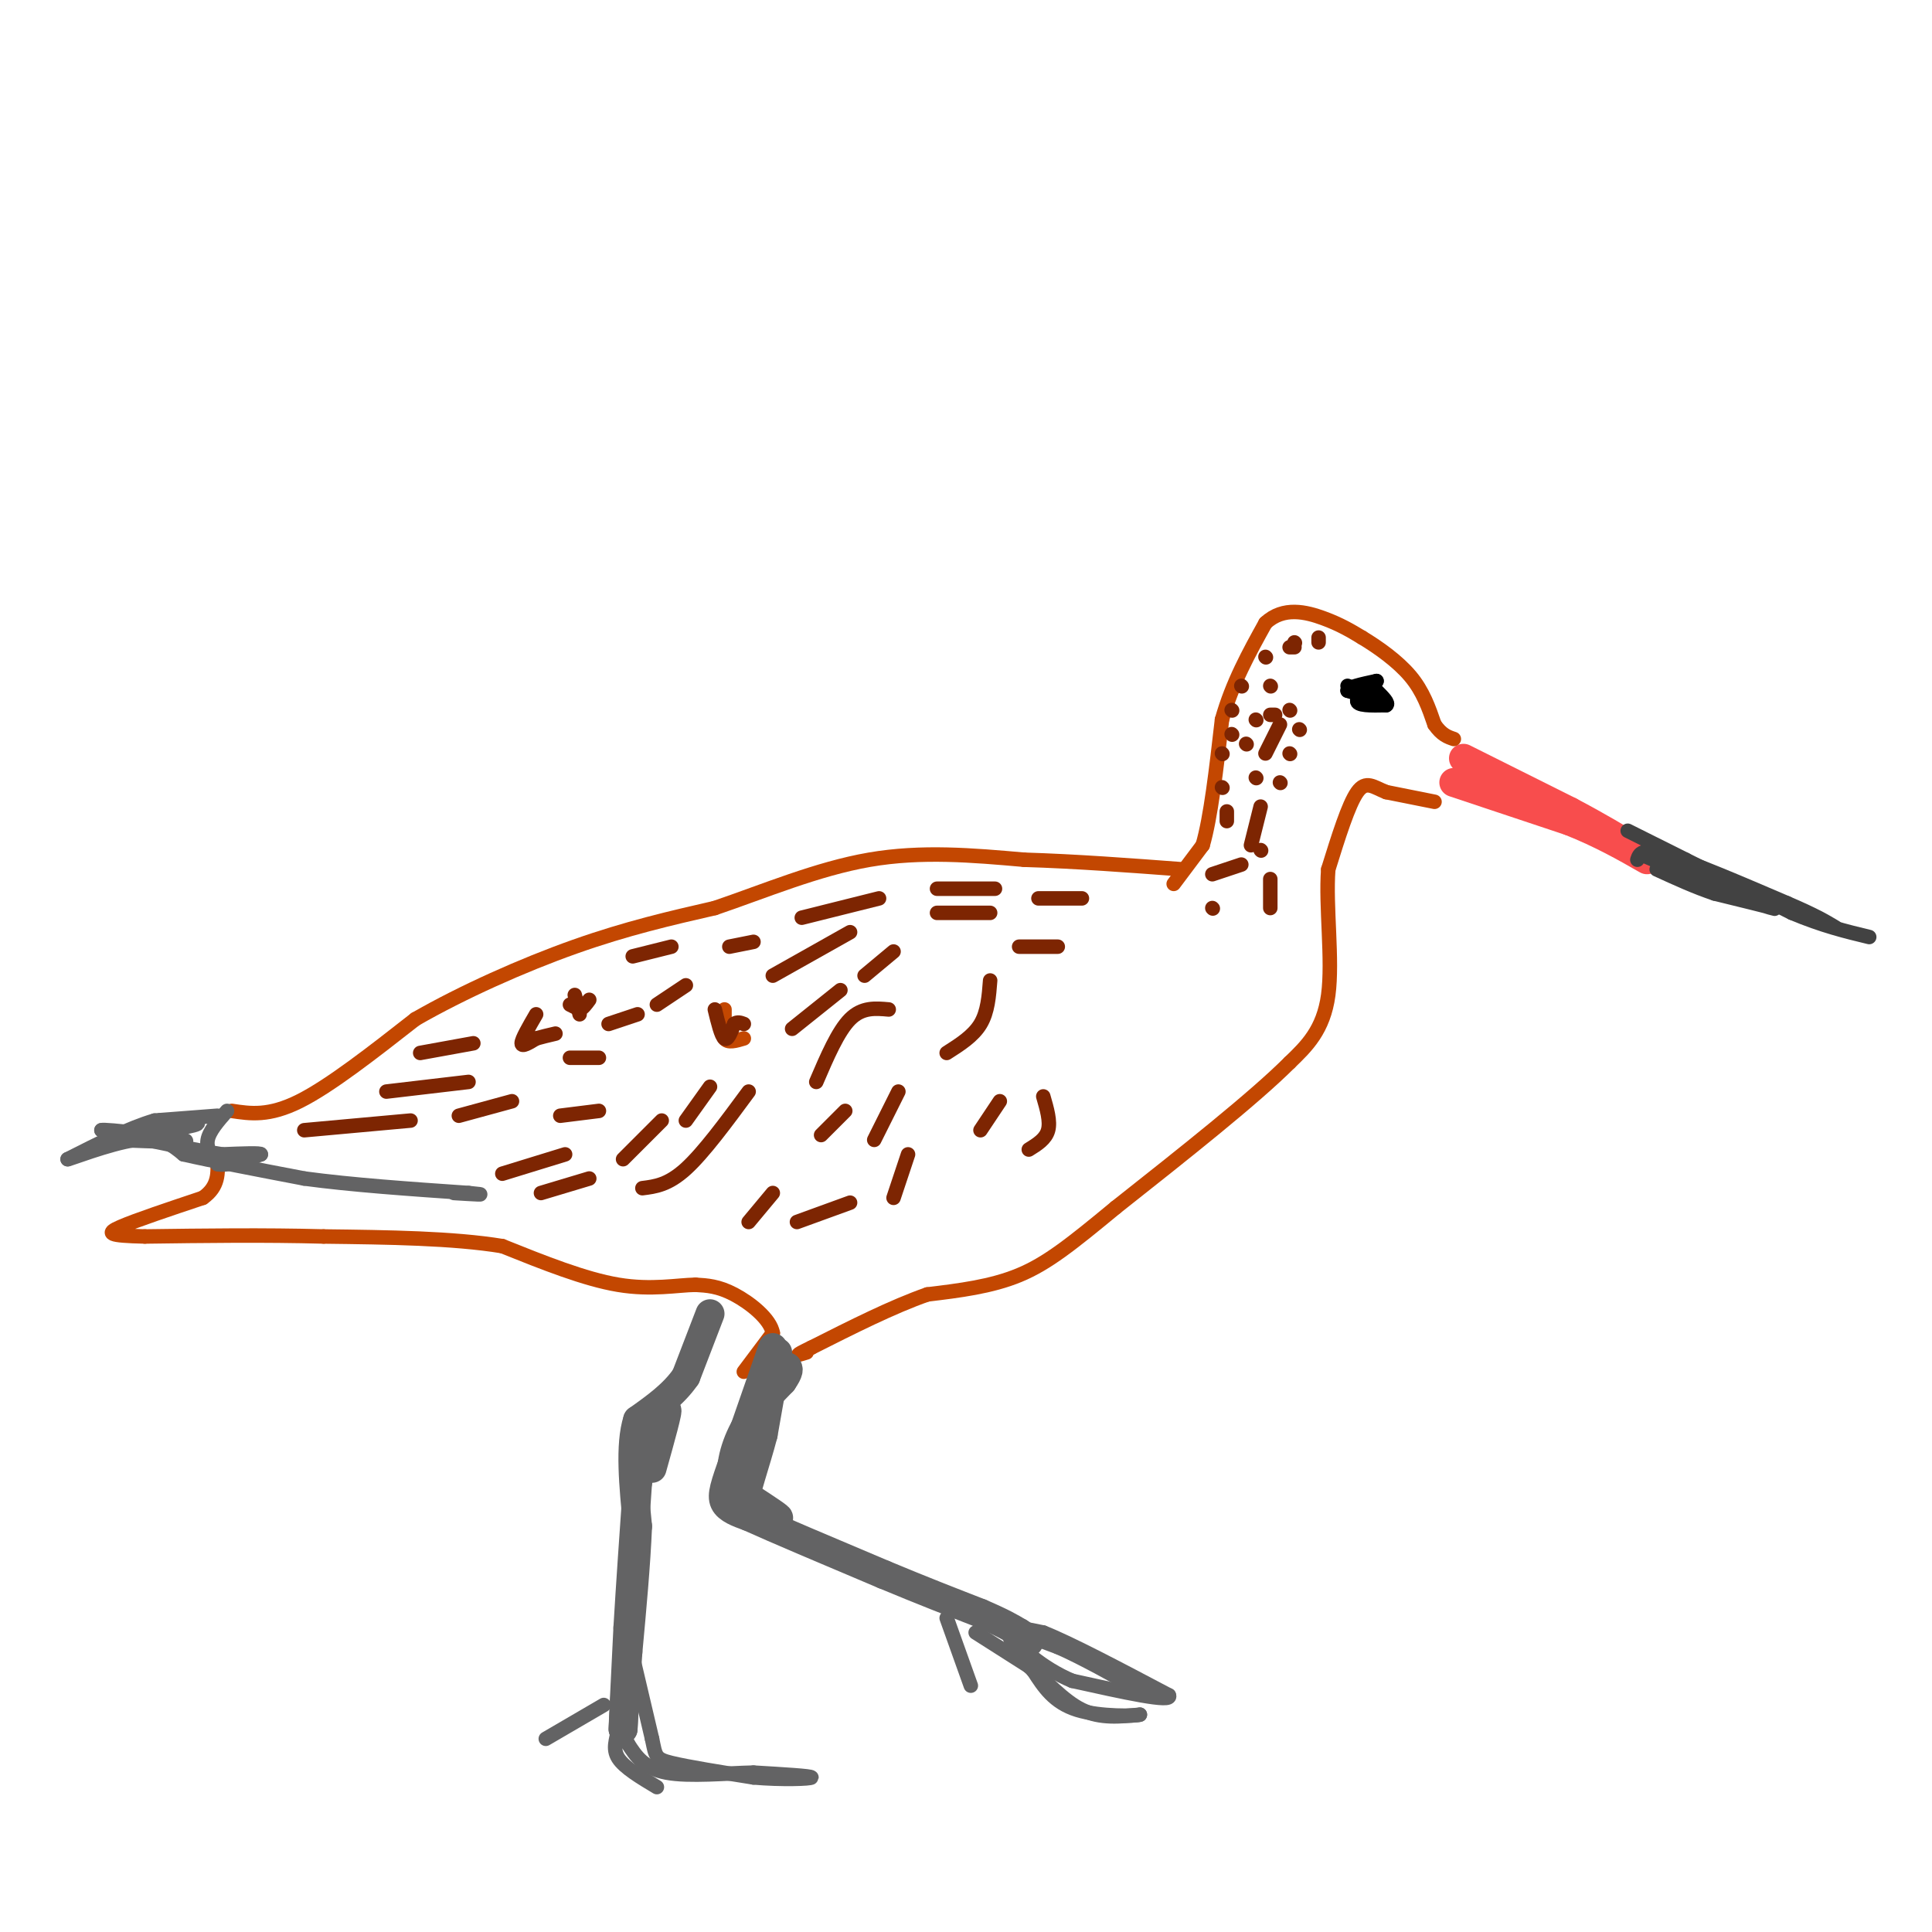<svg viewBox='0 0 400 400' version='1.1' xmlns='http://www.w3.org/2000/svg' xmlns:xlink='http://www.w3.org/1999/xlink'><g fill='none' stroke='#F84D4D' stroke-width='6' stroke-linecap='round' stroke-linejoin='round'><path d='M303,157c0.000,0.000 22.000,11.000 22,11'/><path d='M325,168c6.000,3.167 10.000,5.583 14,8'/><path d='M301,162c0.000,0.000 24.000,8.000 24,8'/><path d='M325,170c6.667,2.667 11.333,5.333 16,8'/></g>
<g fill='none' stroke='#424242' stroke-width='3' stroke-linecap='round' stroke-linejoin='round'><path d='M337,172c0.000,0.000 12.000,6.000 12,6'/><path d='M349,178c5.667,2.833 13.833,6.917 22,11'/><path d='M371,189c6.333,2.667 11.167,3.833 16,5'/><path d='M339,178c0.417,-1.250 0.833,-2.500 6,-1c5.167,1.500 15.083,5.750 25,10'/><path d='M370,187c5.833,2.500 7.917,3.750 10,5'/><path d='M340,177c0.000,0.000 21.000,9.000 21,9'/><path d='M361,186c5.133,1.978 7.467,2.422 6,2c-1.467,-0.422 -6.733,-1.711 -12,-3'/><path d='M355,185c-4.000,-1.333 -8.000,-3.167 -12,-5'/></g>
<g fill='none' stroke='#C34701' stroke-width='3' stroke-linecap='round' stroke-linejoin='round'><path d='M243,183c0.000,0.000 6.000,-8.000 6,-8'/><path d='M249,175c1.667,-5.667 2.833,-15.833 4,-26'/><path d='M253,149c2.167,-7.667 5.583,-13.833 9,-20'/><path d='M262,129c3.711,-3.511 8.489,-2.289 12,-1c3.511,1.289 5.756,2.644 8,4'/><path d='M282,132c3.244,1.956 7.356,4.844 10,8c2.644,3.156 3.822,6.578 5,10'/><path d='M297,150c1.500,2.167 2.750,2.583 4,3'/><path d='M297,166c0.000,0.000 -10.000,-2.000 -10,-2'/><path d='M287,164c-2.622,-1.022 -4.178,-2.578 -6,0c-1.822,2.578 -3.911,9.289 -6,16'/><path d='M275,180c-0.578,7.644 0.978,18.756 0,26c-0.978,7.244 -4.489,10.622 -8,14'/><path d='M267,220c-7.333,7.333 -21.667,18.667 -36,30'/><path d='M231,250c-9.200,7.600 -14.200,11.600 -20,14c-5.800,2.400 -12.400,3.200 -19,4'/><path d='M192,268c-7.167,2.500 -15.583,6.750 -24,11'/><path d='M168,279c-4.167,2.000 -2.583,1.500 -1,1'/><path d='M154,284c0.000,0.000 6.000,-8.000 6,-8'/><path d='M160,276c-0.489,-2.933 -4.711,-6.267 -8,-8c-3.289,-1.733 -5.644,-1.867 -8,-2'/><path d='M144,266c-3.733,0.044 -9.067,1.156 -16,0c-6.933,-1.156 -15.467,-4.578 -24,-8'/><path d='M104,258c-10.167,-1.667 -23.583,-1.833 -37,-2'/><path d='M67,256c-12.333,-0.333 -24.667,-0.167 -37,0'/><path d='M30,256c-7.622,-0.178 -8.178,-0.622 -5,-2c3.178,-1.378 10.089,-3.689 17,-6'/><path d='M42,248c3.333,-2.333 3.167,-5.167 3,-8'/><path d='M48,230c3.833,0.583 7.667,1.167 14,-2c6.333,-3.167 15.167,-10.083 24,-17'/><path d='M86,211c9.778,-5.622 22.222,-11.178 33,-15c10.778,-3.822 19.889,-5.911 29,-8'/><path d='M148,188c10.200,-3.467 21.200,-8.133 32,-10c10.800,-1.867 21.400,-0.933 32,0'/><path d='M212,178c10.833,0.333 21.917,1.167 33,2'/></g>
<g fill='none' stroke='#636364' stroke-width='3' stroke-linecap='round' stroke-linejoin='round'><path d='M45,231c0.000,0.000 -13.000,1.000 -13,1'/><path d='M32,232c-5.167,1.500 -11.583,4.750 -18,8'/><path d='M14,240c-0.133,0.222 8.533,-3.222 14,-4c5.467,-0.778 7.733,1.111 10,3'/><path d='M38,239c5.833,1.333 15.417,3.167 25,5'/><path d='M63,244c9.833,1.333 21.917,2.167 34,3'/><path d='M97,247c5.167,0.500 1.083,0.250 -3,0'/><path d='M47,230c-1.833,2.083 -3.667,4.167 -4,6c-0.333,1.833 0.833,3.417 2,5'/><path d='M45,241c1.833,0.500 5.417,-0.750 9,-2'/><path d='M54,239c0.167,-0.333 -3.917,-0.167 -8,0'/><path d='M46,239c-5.500,-0.833 -15.250,-2.917 -25,-5'/><path d='M21,234c0.511,-0.333 14.289,1.333 17,2c2.711,0.667 -5.644,0.333 -14,0'/><path d='M24,236c1.689,-0.622 12.911,-2.178 16,-3c3.089,-0.822 -1.956,-0.911 -7,-1'/><path d='M33,232c-0.167,0.833 2.917,3.417 6,6'/></g>
<g fill='none' stroke='#636364' stroke-width='6' stroke-linecap='round' stroke-linejoin='round'><path d='M147,272c0.000,0.000 -5.000,13.000 -5,13'/><path d='M142,285c-2.500,3.667 -6.250,6.333 -10,9'/><path d='M132,294c-1.667,5.167 -0.833,13.583 0,22'/><path d='M132,316c-0.333,8.000 -1.167,17.000 -2,26'/><path d='M130,342c-0.500,7.000 -0.750,11.500 -1,16'/><path d='M129,358c0.000,-0.833 0.500,-10.917 1,-21'/><path d='M130,337c0.500,-8.500 1.250,-19.250 2,-30'/><path d='M132,307c1.333,-7.500 3.667,-11.250 6,-15'/><path d='M138,292c0.500,-0.500 -1.250,5.750 -3,12'/><path d='M160,279c0.000,0.000 -8.000,23.000 -8,23'/><path d='M152,302c-1.911,5.444 -2.689,7.556 -2,9c0.689,1.444 2.844,2.222 5,3'/><path d='M155,314c5.500,2.500 16.750,7.250 28,12'/><path d='M183,326c8.000,3.333 14.000,5.667 20,8'/><path d='M203,334c4.667,2.000 6.333,3.000 8,4'/><path d='M211,338c1.667,1.000 1.833,1.500 2,2'/><path d='M161,280c0.000,0.000 -3.000,17.000 -3,17'/><path d='M158,297c-1.533,5.933 -3.867,12.267 -4,15c-0.133,2.733 1.933,1.867 4,1'/><path d='M158,313c1.689,0.644 3.911,1.756 3,1c-0.911,-0.756 -4.956,-3.378 -9,-6'/><path d='M152,308c-1.311,-3.156 -0.089,-8.044 2,-12c2.089,-3.956 5.044,-6.978 8,-10'/><path d='M162,286c1.500,-2.167 1.250,-2.583 1,-3'/></g>
<g fill='none' stroke='#636364' stroke-width='3' stroke-linecap='round' stroke-linejoin='round'><path d='M131,343c0.000,0.000 4.000,17.000 4,17'/><path d='M135,360c0.756,3.622 0.644,4.178 4,5c3.356,0.822 10.178,1.911 17,3'/><path d='M156,368c5.844,0.511 11.956,0.289 12,0c0.044,-0.289 -5.978,-0.644 -12,-1'/><path d='M156,367c-5.511,0.111 -13.289,0.889 -18,0c-4.711,-0.889 -6.356,-3.444 -8,-6'/><path d='M130,361c-1.689,-3.467 -1.911,-9.133 -2,-10c-0.089,-0.867 -0.044,3.067 0,7'/><path d='M128,358c-0.356,2.156 -1.244,4.044 0,6c1.244,1.956 4.622,3.978 8,6'/><path d='M113,360c0.000,0.000 12.000,-7.000 12,-7'/><path d='M196,335c0.000,0.000 5.000,14.000 5,14'/><path d='M202,338c0.000,0.000 11.000,7.000 11,7'/><path d='M213,345c3.622,3.044 7.178,7.156 11,9c3.822,1.844 7.911,1.422 12,1'/><path d='M236,355c-0.622,0.289 -8.178,0.511 -13,-1c-4.822,-1.511 -6.911,-4.756 -9,-8'/><path d='M214,346c-2.822,-3.022 -5.378,-6.578 -5,-8c0.378,-1.422 3.689,-0.711 7,0'/><path d='M216,338c5.500,2.167 15.750,7.583 26,13'/><path d='M242,351c1.000,1.667 -9.500,-0.667 -20,-3'/><path d='M222,348c-6.178,-2.556 -11.622,-7.444 -12,-9c-0.378,-1.556 4.311,0.222 9,2'/><path d='M219,341c4.667,2.000 11.833,6.000 19,10'/></g>
<g fill='none' stroke='#C34701' stroke-width='3' stroke-linecap='round' stroke-linejoin='round'><path d='M150,209c0.000,0.000 0.000,6.000 0,6'/><path d='M150,215c0.667,1.000 2.333,0.500 4,0'/></g>
<g fill='none' stroke='#7D2502' stroke-width='3' stroke-linecap='round' stroke-linejoin='round'><path d='M148,209c0.667,2.750 1.333,5.500 2,6c0.667,0.500 1.333,-1.250 2,-3'/><path d='M152,212c0.667,-0.500 1.333,-0.250 2,0'/><path d='M111,210c-1.500,2.583 -3.000,5.167 -3,6c0.000,0.833 1.500,-0.083 3,-1'/><path d='M111,215c1.167,-0.333 2.583,-0.667 4,-1'/><path d='M119,206c0.000,0.000 1.000,4.000 1,4'/><path d='M118,208c0.000,0.000 2.000,1.000 2,1'/><path d='M120,209c0.667,-0.167 1.333,-1.083 2,-2'/><path d='M126,212c0.000,0.000 6.000,-2.000 6,-2'/><path d='M136,208c0.000,0.000 6.000,-4.000 6,-4'/><path d='M118,219c0.000,0.000 6.000,0.000 6,0'/><path d='M95,231c0.000,0.000 11.000,-3.000 11,-3'/><path d='M63,234c0.000,0.000 22.000,-2.000 22,-2'/><path d='M80,226c0.000,0.000 17.000,-2.000 17,-2'/><path d='M87,218c0.000,0.000 11.000,-2.000 11,-2'/><path d='M104,243c0.000,0.000 13.000,-4.000 13,-4'/><path d='M112,247c0.000,0.000 10.000,-3.000 10,-3'/><path d='M133,246c2.667,-0.333 5.333,-0.667 9,-4c3.667,-3.333 8.333,-9.667 13,-16'/><path d='M129,240c0.000,0.000 8.000,-8.000 8,-8'/><path d='M142,232c0.000,0.000 5.000,-7.000 5,-7'/><path d='M155,253c0.000,0.000 5.000,-6.000 5,-6'/><path d='M184,209c-2.750,-0.250 -5.500,-0.500 -8,2c-2.500,2.500 -4.750,7.750 -7,13'/><path d='M164,213c0.000,0.000 10.000,-8.000 10,-8'/><path d='M160,202c0.000,0.000 16.000,-9.000 16,-9'/><path d='M166,190c0.000,0.000 16.000,-4.000 16,-4'/><path d='M194,189c0.000,0.000 11.000,0.000 11,0'/><path d='M196,218c2.750,-1.750 5.500,-3.500 7,-6c1.500,-2.500 1.750,-5.750 2,-9'/><path d='M186,226c0.000,0.000 -5.000,10.000 -5,10'/><path d='M175,230c0.000,0.000 -5.000,5.000 -5,5'/><path d='M188,239c0.000,0.000 -3.000,9.000 -3,9'/><path d='M176,249c0.000,0.000 -11.000,4.000 -11,4'/><path d='M207,228c0.000,0.000 -4.000,6.000 -4,6'/><path d='M216,227c0.750,2.583 1.500,5.167 1,7c-0.500,1.833 -2.250,2.917 -4,4'/><path d='M219,196c0.000,0.000 -8.000,0.000 -8,0'/><path d='M185,197c0.000,0.000 -6.000,5.000 -6,5'/><path d='M224,186c0.000,0.000 -9.000,0.000 -9,0'/><path d='M206,184c0.000,0.000 -12.000,0.000 -12,0'/><path d='M156,195c0.000,0.000 -5.000,1.000 -5,1'/><path d='M139,196c0.000,0.000 -8.000,2.000 -8,2'/><path d='M116,231c0.000,0.000 8.000,-1.000 8,-1'/><path d='M265,150c0.000,0.000 -3.000,6.000 -3,6'/><path d='M261,167c0.000,0.000 -2.000,8.000 -2,8'/><path d='M263,182c0.000,0.000 0.000,6.000 0,6'/><path d='M257,179c0.000,0.000 -6.000,2.000 -6,2'/><path d='M254,168c0.000,0.000 0.000,2.000 0,2'/><path d='M253,163c0.000,0.000 0.100,0.100 0.1,0.1'/><path d='M260,161c0.000,0.000 0.100,0.100 0.1,0.1'/><path d='M253,156c0.000,0.000 0.100,0.100 0.1,0.1'/><path d='M260,149c0.000,0.000 0.100,0.100 0.1,0.1'/><path d='M255,147c0.000,0.000 0.100,0.100 0.1,0.1'/><path d='M258,154c0.000,0.000 0.100,0.100 0.1,0.1'/><path d='M255,152c0.000,0.000 0.100,0.100 0.1,0.1'/><path d='M263,142c0.000,0.000 0.100,0.100 0.1,0.1'/><path d='M257,142c0.000,0.000 0.100,0.100 0.1,0.1'/><path d='M262,136c0.000,0.000 0.100,0.100 0.1,0.1'/><path d='M267,134c0.000,0.000 1.000,0.000 1,0'/><path d='M268,133c0.000,0.000 0.100,0.100 0.1,0.1'/><path d='M273,132c0.000,0.000 0.000,1.000 0,1'/><path d='M263,148c0.000,0.000 1.000,0.000 1,0'/><path d='M267,147c0.000,0.000 0.100,0.100 0.1,0.1'/><path d='M269,151c0.000,0.000 0.100,0.100 0.1,0.1'/><path d='M267,156c0.000,0.000 0.100,0.100 0.1,0.1'/><path d='M265,162c0.000,0.000 0.100,0.100 0.1,0.1'/><path d='M261,176c0.000,0.000 0.100,0.100 0.1,0.1'/><path d='M251,188c0.000,0.000 0.100,0.100 0.1,0.1'/></g>
<g fill='none' stroke='#000000' stroke-width='3' stroke-linecap='round' stroke-linejoin='round'><path d='M279,142c0.000,0.000 7.000,3.000 7,3'/><path d='M286,145c0.000,0.167 -3.500,-0.917 -7,-2'/><path d='M279,143c-0.167,-0.667 2.917,-1.333 6,-2'/><path d='M285,141c-0.222,0.533 -3.778,2.867 -4,4c-0.222,1.133 2.889,1.067 6,1'/><path d='M287,146c0.667,-0.333 -0.667,-1.667 -2,-3'/></g>
</svg>